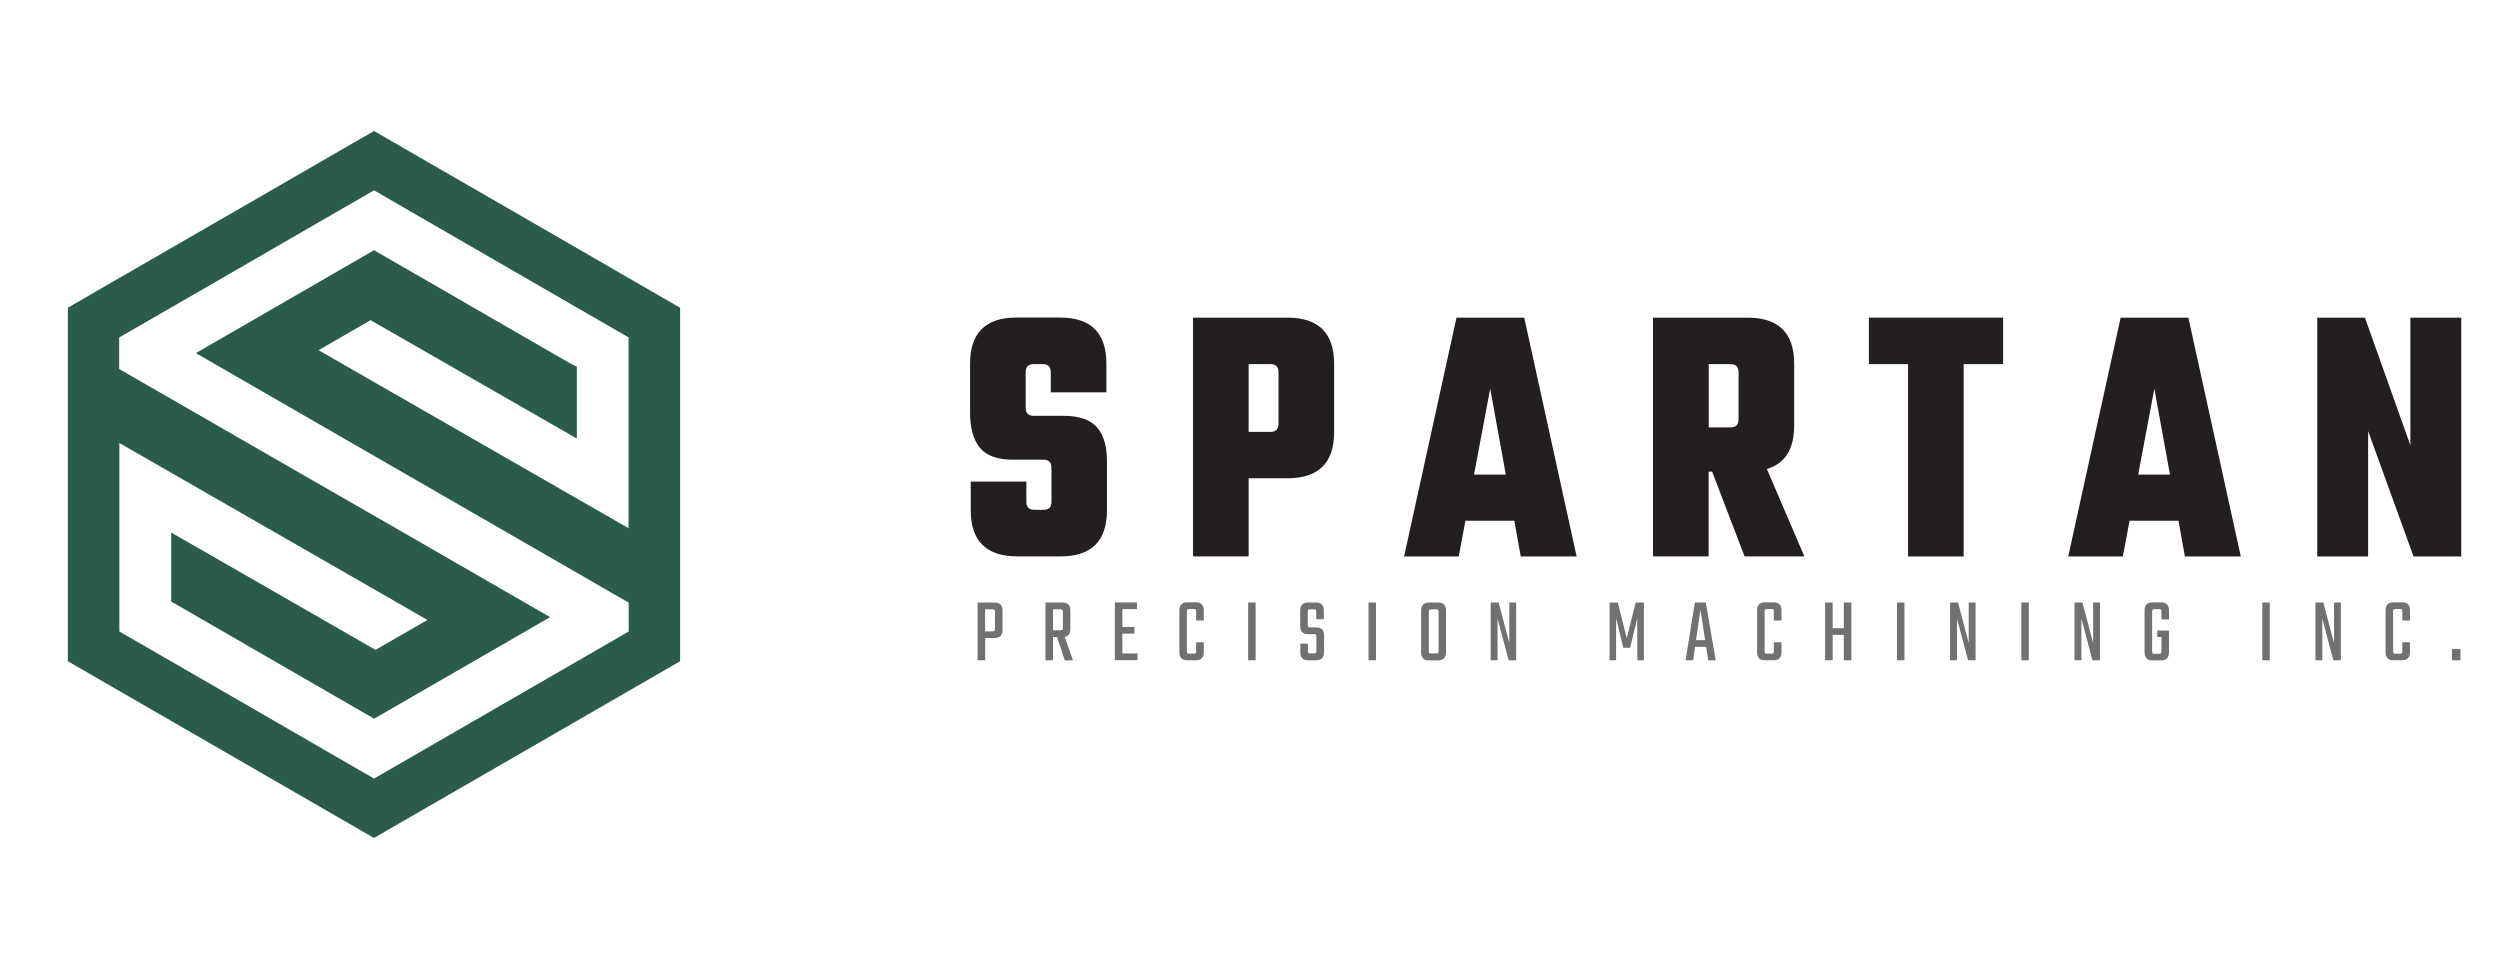 <?xml version="1.0" encoding="utf-8"?>
<!-- Generator: Adobe Illustrator 23.0.1, SVG Export Plug-In . SVG Version: 6.00 Build 0)  -->
<svg version="1.1" id="Layer_1" xmlns="http://www.w3.org/2000/svg" xmlns:xlink="http://www.w3.org/1999/xlink" x="0px" y="0px"
	 viewBox="0 0 258 100" style="enable-background:new 0 0 258 100;" xml:space="preserve">
<style type="text/css">
	.st0{fill:#2B5C4B;}
	.st1{fill:#231F20;}
	.st2{fill:#707171;}
</style>
<g>
	<path class="st0" d="M54.35,22.61L38.6,13.52l-1.81,1.04l-7.84,4.53l-8.39,4.84l-8.93,5.15L7,31.76v36.48l5.7,3.29l9.18,5.3
		l8.54,4.93l7.88,4.55l0.29,0.17L59,74.7l11.19-6.46V31.76L54.35,22.61z M64.88,54.52l-1.11-0.64L51.61,46.9L38.5,39.37l-5.62-3.23
		l3.91-2.26l1.45-0.84c0.92,0.53,7,4.02,12.09,6.94c3.86,2.22,7.15,4.11,7.2,4.13l2,1.15v-7.42l-0.71-0.35
		c-0.3-0.17-6.28-3.63-11.66-6.73c-4.49-2.59-8.56-4.94-8.56-4.94l-4.19,2.42l-9.33,5.39l-4.87,2.81l6.87,3.96L40,47.85l11.99,6.91
		l11.22,6.47l1.67,0.96v2.98c0,0-1.11,0.64-2.87,1.66c-3.71,2.14-10.32,5.96-15.59,9c-3.93,2.27-7.12,4.11-7.82,4.52l-5.08-2.94
		l-9.14-5.28l-9.77-5.64l-2.29-1.32V45.72l4.25,2.44l11.86,6.81l11.11,6.38l4.57,2.63l-5.36,3.09c-0.14-0.08-0.3-0.17-0.48-0.28
		c-1.95-1.12-6.27-3.6-10.46-6.01c-5.17-2.97-10.14-5.82-10.14-5.82v7.12l8.64,4.99l9.75,5.63l2.55,1.47l11.28-6.51l6.88-3.97
		l-5.29-3.05l-11.24-6.48L28.2,47.24l-12.95-7.46l-2.95-1.7v-3.25l1.3-0.75l9.41-5.43l8.84-5.11l6.75-3.9
		c0.64,0.38,1.75,1.02,3.66,2.12c1.62,0.94,3.81,2.2,6.8,3.93c3.4,1.96,7.01,4.05,9.99,5.77c2.64,1.53,4.79,2.77,5.82,3.36V54.52z"
		/>
</g>
<g>
	<g>
		<path class="st1" d="M108.51,51.78v-3.49c0-0.56-0.27-0.85-0.82-0.85h-3.15c-1.62,0-2.76-0.42-3.43-1.25c-0.67-0.83-1-2.03-1-3.59
			v-5.07c0-3.17,1.6-4.76,4.79-4.76h4.49c3.19,0,4.79,1.59,4.79,4.76v2.96h-5.74v-2.07c0-0.56-0.27-0.84-0.82-0.84h-0.95
			c-0.55,0-0.82,0.28-0.82,0.84v3.65c0,0.56,0.27,0.84,0.82,0.84h3.08c1.62,0,2.77,0.4,3.46,1.19c0.69,0.79,1.03,1.96,1.03,3.49
			v5.07c0,3.17-1.6,4.76-4.79,4.76H105c-3.21,0-4.82-1.59-4.82-4.76v-2.96h5.74v2.07c0,0.56,0.27,0.84,0.82,0.84h0.95
			C108.23,52.63,108.51,52.35,108.51,51.78z"/>
		<path class="st1" d="M123.11,32.78h9.75c3.22,0,4.82,1.59,4.82,4.76v7.06c0,3.17-1.61,4.76-4.82,4.76h-4v8.06h-5.74V32.78z
			 M131.94,43.72v-5.3c0-0.56-0.27-0.84-0.82-0.84h-2.26v6.99h2.26C131.66,44.57,131.94,44.29,131.94,43.72z"/>
		<path class="st1" d="M156.94,57.43l-0.66-3.69h-5.05l-0.69,3.69h-5.64l5.41-24.65h6.99l5.41,24.65H156.94z M152.12,48.98h3.28
			l-1.61-8.87L152.12,48.98z"/>
		<path class="st1" d="M176.33,48.67v8.75h-5.74V32.78h9.75c3.22,0,4.82,1.59,4.82,4.76v6.37c0,2.43-0.94,3.93-2.82,4.49l3.87,9.02
			h-6.17l-3.35-8.75H176.33z M178.6,37.58h-2.26v6.53h2.26c0.55,0,0.82-0.28,0.82-0.85v-4.84C179.42,37.86,179.14,37.58,178.6,37.58
			z"/>
		<path class="st1" d="M206.72,32.78v4.8h-4.07v19.85h-5.74V37.58h-4.04v-4.8H206.72z"/>
		<path class="st1" d="M225.48,57.43l-0.66-3.69h-5.05l-0.69,3.69h-5.64l5.41-24.65h6.99l5.41,24.65H225.48z M220.66,48.98h3.28
			l-1.61-8.87L220.66,48.98z"/>
		<path class="st1" d="M248.75,32.78H254v24.65h-4.92l-4.69-12.94v12.94h-5.25V32.78h4.92l4.69,13.17V32.78z"/>
	</g>
	<g>
		<path class="st2" d="M100.89,62.18h1.77c0.53,0,0.8,0.28,0.8,0.84V65c0,0.56-0.27,0.84-0.8,0.84h-0.99v2.3h-0.78V62.18z
			 M102.68,64.86v-1.71c0-0.11-0.02-0.19-0.05-0.22c-0.03-0.03-0.1-0.05-0.21-0.05h-0.76v2.28h0.76c0.1,0,0.17-0.02,0.21-0.06
			C102.66,65.05,102.68,64.98,102.68,64.86z"/>
		<path class="st2" d="M108.67,65.73v2.41h-0.78v-5.96h1.77c0.53,0,0.8,0.28,0.8,0.84v1.87c0,0.48-0.19,0.76-0.58,0.83l0.85,2.43
			h-0.84l-0.81-2.41H108.67z M108.67,62.87v2.17h0.76c0.1,0,0.17-0.02,0.21-0.05c0.03-0.03,0.05-0.11,0.05-0.22v-1.62
			c0-0.11-0.02-0.19-0.05-0.22c-0.03-0.03-0.1-0.05-0.21-0.05H108.67z"/>
		<path class="st2" d="M115.83,67.44h1.56v0.69h-2.34v-5.96h2.28v0.69h-1.5v1.84h1.24v0.69h-1.24V67.44z"/>
		<path class="st2" d="M124.23,64.04h-0.79v-0.92c0-0.11-0.02-0.19-0.05-0.22c-0.03-0.03-0.1-0.05-0.2-0.05h-0.44
			c-0.1,0-0.17,0.02-0.21,0.05c-0.03,0.04-0.05,0.11-0.05,0.22v4.07c0,0.11,0.02,0.19,0.05,0.22c0.04,0.04,0.1,0.05,0.21,0.05h0.44
			c0.1,0,0.17-0.02,0.2-0.05c0.03-0.04,0.05-0.11,0.05-0.22v-0.91h0.79v1.01c0,0.57-0.27,0.85-0.81,0.85h-0.91
			c-0.53,0-0.8-0.28-0.8-0.85v-4.29c0-0.56,0.27-0.84,0.8-0.84h0.91c0.54,0,0.81,0.28,0.81,0.84V64.04z"/>
		<path class="st2" d="M128.81,62.18h0.77v5.96h-0.77V62.18z"/>
		<path class="st2" d="M135.85,67.17v-1.46c0-0.11-0.02-0.19-0.05-0.22c-0.03-0.04-0.1-0.05-0.2-0.05h-0.64
			c-0.52,0-0.78-0.28-0.78-0.85v-1.57c0-0.56,0.27-0.84,0.8-0.84h0.84c0.53,0,0.8,0.28,0.8,0.84v0.88h-0.78v-0.74
			c0-0.11-0.02-0.19-0.05-0.22c-0.04-0.03-0.1-0.05-0.21-0.05h-0.36c-0.1,0-0.17,0.02-0.21,0.05c-0.04,0.04-0.05,0.11-0.05,0.22
			v1.32c0,0.11,0.02,0.19,0.05,0.22c0.03,0.04,0.1,0.05,0.21,0.05h0.63c0.53,0,0.79,0.28,0.79,0.84v1.71c0,0.56-0.27,0.84-0.81,0.84
			h-0.84c-0.53,0-0.8-0.28-0.8-0.84v-0.88h0.78v0.74c0,0.11,0.02,0.19,0.05,0.22c0.04,0.04,0.1,0.05,0.21,0.05h0.36
			c0.1,0,0.17-0.02,0.2-0.05C135.83,67.36,135.85,67.28,135.85,67.17z"/>
		<path class="st2" d="M141.22,62.18H142v5.96h-0.77V62.18z"/>
		<path class="st2" d="M147.47,62.18h0.96c0.53,0,0.8,0.28,0.8,0.84v4.29c0,0.56-0.27,0.84-0.8,0.84h-0.96
			c-0.54,0-0.81-0.28-0.81-0.84v-4.29C146.67,62.46,146.93,62.18,147.47,62.18z M148.46,67.17v-4.02c0-0.11-0.02-0.19-0.05-0.22
			c-0.04-0.03-0.1-0.05-0.21-0.05h-0.5c-0.1,0-0.17,0.02-0.2,0.05c-0.03,0.04-0.05,0.11-0.05,0.22v4.02c0,0.11,0.02,0.19,0.05,0.22
			c0.03,0.04,0.1,0.05,0.2,0.05h0.5c0.1,0,0.17-0.02,0.21-0.05C148.44,67.36,148.46,67.28,148.46,67.17z"/>
		<path class="st2" d="M155.76,62.18h0.71v5.96h-0.78l-1.14-4.3v4.3h-0.71v-5.96h0.82l1.1,4.18V62.18z"/>
		<path class="st2" d="M166.79,68.14h-0.68v-5.96h0.85l0.92,3.69l0.92-3.69h0.85v5.96h-0.68v-4.36l-0.74,3.07h-0.71l-0.74-3.06
			V68.14z"/>
		<path class="st2" d="M176.29,68.14l-0.22-1.38h-1.14l-0.2,1.38h-0.78l0.96-5.96h1.13l1.02,5.96H176.29z M175.03,66.06h0.94
			l-0.49-3.14L175.03,66.06z"/>
		<path class="st2" d="M183.85,64.04h-0.79v-0.92c0-0.11-0.02-0.19-0.05-0.22c-0.03-0.03-0.1-0.05-0.2-0.05h-0.44
			c-0.1,0-0.17,0.02-0.21,0.05c-0.03,0.04-0.05,0.11-0.05,0.22v4.07c0,0.11,0.02,0.19,0.05,0.22c0.04,0.04,0.1,0.05,0.21,0.05h0.44
			c0.1,0,0.17-0.02,0.2-0.05c0.03-0.04,0.05-0.11,0.05-0.22v-0.91h0.79v1.01c0,0.57-0.27,0.85-0.81,0.85h-0.91
			c-0.53,0-0.8-0.28-0.8-0.85v-4.29c0-0.56,0.27-0.84,0.8-0.84h0.91c0.54,0,0.81,0.28,0.81,0.84V64.04z"/>
		<path class="st2" d="M190.28,62.18h0.78v5.96h-0.78v-2.62h-1.15v2.62h-0.78v-5.96h0.78v2.65h1.15V62.18z"/>
		<path class="st2" d="M195.77,62.18h0.77v5.96h-0.77V62.18z"/>
		<path class="st2" d="M203.17,62.18h0.71v5.96h-0.78l-1.14-4.3v4.3h-0.71v-5.96h0.82l1.1,4.18V62.18z"/>
		<path class="st2" d="M208.6,62.18h0.77v5.96h-0.77V62.18z"/>
		<path class="st2" d="M216.01,62.18h0.71v5.96h-0.78l-1.14-4.3v4.3h-0.71v-5.96h0.82l1.1,4.18V62.18z"/>
		<path class="st2" d="M223.84,63.92h-0.78v-0.79c0-0.11-0.02-0.19-0.05-0.22c-0.04-0.03-0.1-0.05-0.21-0.05h-0.44
			c-0.1,0-0.17,0.02-0.21,0.05c-0.03,0.04-0.05,0.11-0.05,0.22v4.07c0,0.11,0.02,0.19,0.05,0.22c0.04,0.04,0.1,0.05,0.21,0.05h0.44
			c0.1,0,0.17-0.02,0.21-0.05c0.03-0.04,0.05-0.11,0.05-0.22v-1.46h-0.43v-0.67h1.21v2.23c0,0.57-0.27,0.85-0.8,0.85h-0.92
			c-0.53,0-0.8-0.28-0.8-0.85v-4.29c0-0.56,0.27-0.84,0.8-0.84h0.92c0.53,0,0.8,0.28,0.8,0.84V63.92z"/>
		<path class="st2" d="M233.47,62.18h0.77v5.96h-0.77V62.18z"/>
		<path class="st2" d="M240.87,62.18h0.71v5.96h-0.78l-1.14-4.3v4.3h-0.71v-5.96h0.82l1.1,4.18V62.18z"/>
		<path class="st2" d="M248.71,64.04h-0.79v-0.92c0-0.11-0.02-0.19-0.05-0.22c-0.03-0.03-0.1-0.05-0.2-0.05h-0.44
			c-0.1,0-0.17,0.02-0.21,0.05c-0.03,0.04-0.05,0.11-0.05,0.22v4.07c0,0.11,0.02,0.19,0.05,0.22c0.04,0.04,0.1,0.05,0.21,0.05h0.44
			c0.1,0,0.17-0.02,0.2-0.05c0.03-0.04,0.05-0.11,0.05-0.22v-0.91h0.79v1.01c0,0.57-0.27,0.85-0.81,0.85h-0.91
			c-0.53,0-0.8-0.28-0.8-0.85v-4.29c0-0.56,0.27-0.84,0.8-0.84h0.91c0.54,0,0.81,0.28,0.81,0.84V64.04z"/>
		<path class="st2" d="M253.05,68.14v-1.17h0.87v1.17H253.05z"/>
	</g>
</g>
</svg>
